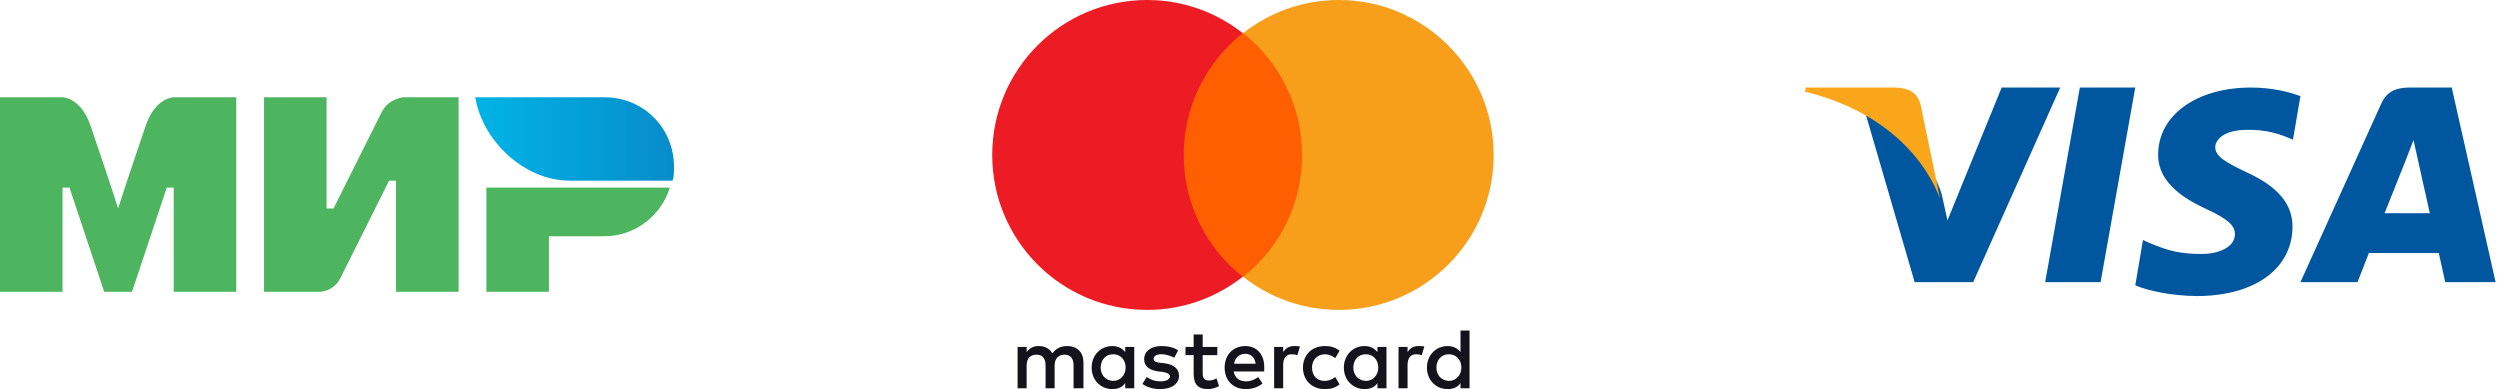 <?xml version="1.0" encoding="UTF-8"?> <svg xmlns="http://www.w3.org/2000/svg" width="257" height="40" viewBox="0 0 257 40" fill="none"> <path fill-rule="evenodd" clip-rule="evenodd" d="M62.143 10H48.857C49.572 14.429 53.857 18.571 58.572 18.571H69.143C69.286 18.143 69.286 17.571 69.286 17.143C69.286 13.143 66.143 10 62.143 10Z" fill="url(#paint0_linear_164_7498)"></path> <path fill-rule="evenodd" clip-rule="evenodd" d="M50 19.285V30H56.429V24.285H62.143C65.286 24.285 68 22.142 68.857 19.285H50Z" fill="#4DB45F"></path> <path fill-rule="evenodd" clip-rule="evenodd" d="M27.143 10V30H32.857C32.857 30 34.285 30 35 28.571C38.857 20.857 40 18.571 40 18.571H40.714V30H47.143V10H41.428C41.428 10 40 10.143 39.285 11.429C36 18 34.285 21.429 34.285 21.429H33.571V10H27.143Z" fill="#4DB45F"></path> <path fill-rule="evenodd" clip-rule="evenodd" d="M0 30V10H6.429C6.429 10 8.286 10 9.286 12.857C11.857 20.429 12.143 21.429 12.143 21.429C12.143 21.429 12.714 19.571 15 12.857C16 10 17.857 10 17.857 10H24.286V30H17.857V19.286H17.143L13.571 30H10.714L7.143 19.286H6.429V30H0Z" fill="#4DB45F"></path> <g clip-path="url(#clip0_164_7498)"> <path d="M200.198 22.657L205.771 9H211.788L202.844 29.006H196.827L191.723 11.492C195.328 13.219 198.56 16.691 199.59 19.887L200.198 22.657Z" fill="#00579F"></path> <path d="M210.244 29.006H215.941L219.505 9H213.808L210.244 29.006Z" fill="#00579F"></path> <path d="M231.407 9C233.597 9 235.368 9.464 236.484 9.884L235.715 14.364L235.202 14.144C234.179 13.724 232.826 13.305 230.986 13.349C228.752 13.349 227.75 14.254 227.727 15.137C227.727 16.108 228.938 16.748 230.918 17.698C234.18 19.177 235.691 20.986 235.669 23.349C235.623 27.653 231.757 30.435 225.818 30.435C223.279 30.413 220.833 29.904 219.506 29.331L220.298 24.673L221.043 25.004C222.883 25.778 224.094 26.108 226.354 26.108C227.983 26.108 229.73 25.467 229.753 24.077C229.753 23.172 229.009 22.509 226.818 21.494C224.676 20.5 221.812 18.845 221.858 15.864C221.882 11.825 225.818 9 231.407 9Z" fill="#00579F"></path> <path fill-rule="evenodd" clip-rule="evenodd" d="M252.038 9H247.713C246.379 9 245.366 9.362 244.79 10.66L236.484 29.006H242.352L243.525 26.005H250.705C250.865 26.707 251.372 29.006 251.372 29.006H256.55L252.038 9ZM245.136 21.919C245.597 20.769 247.368 16.321 247.368 16.321C247.358 16.338 247.433 16.148 247.543 15.866C247.704 15.454 247.94 14.848 248.105 14.406L248.495 16.13C248.495 16.13 249.554 20.918 249.784 21.919H245.136Z" fill="#00579F"></path> <path d="M194.849 9H185.643L185.549 9.425C192.73 11.17 197.486 15.376 199.44 20.432L197.439 10.768C197.109 9.425 196.097 9.044 194.849 9Z" fill="#FAA61A"></path> </g> <g clip-path="url(#clip1_164_7498)"> <path d="M111.379 39.912V37.257C111.379 36.239 110.76 35.575 109.698 35.575C109.167 35.575 108.592 35.752 108.193 36.328C107.884 35.841 107.441 35.575 106.778 35.575C106.335 35.575 105.893 35.708 105.539 36.195V35.664H104.609V39.912H105.539V37.566C105.539 36.814 105.937 36.46 106.556 36.46C107.176 36.46 107.485 36.858 107.485 37.566V39.912H108.415V37.566C108.415 36.814 108.857 36.46 109.432 36.46C110.052 36.46 110.362 36.858 110.362 37.566V39.912H111.379ZM125.14 35.664H123.636V34.381H122.707V35.664H121.866V36.505H122.707V38.451C122.707 39.425 123.105 40 124.167 40C124.565 40 125.008 39.867 125.317 39.69L125.052 38.894C124.786 39.071 124.477 39.115 124.255 39.115C123.813 39.115 123.636 38.85 123.636 38.407V36.505H125.14V35.664ZM133.016 35.575C132.485 35.575 132.131 35.841 131.91 36.195V35.664H130.981V39.912H131.91V37.522C131.91 36.814 132.22 36.416 132.795 36.416C132.972 36.416 133.193 36.46 133.37 36.505L133.636 35.62C133.459 35.575 133.193 35.575 133.016 35.575ZM121.114 36.018C120.671 35.708 120.052 35.575 119.388 35.575C118.326 35.575 117.618 36.106 117.618 36.947C117.618 37.655 118.149 38.053 119.078 38.186L119.521 38.23C120.008 38.319 120.273 38.451 120.273 38.673C120.273 38.982 119.919 39.204 119.3 39.204C118.68 39.204 118.193 38.982 117.884 38.761L117.441 39.469C117.928 39.823 118.592 40 119.255 40C120.494 40 121.202 39.425 121.202 38.628C121.202 37.876 120.627 37.478 119.742 37.345L119.3 37.301C118.901 37.257 118.592 37.168 118.592 36.903C118.592 36.593 118.901 36.416 119.388 36.416C119.919 36.416 120.45 36.637 120.716 36.77L121.114 36.018ZM145.804 35.575C145.273 35.575 144.919 35.841 144.698 36.195V35.664H143.769V39.912H144.698V37.522C144.698 36.814 145.008 36.416 145.583 36.416C145.76 36.416 145.981 36.46 146.158 36.505L146.424 35.62C146.247 35.575 145.981 35.575 145.804 35.575ZM133.946 37.788C133.946 39.071 134.831 40 136.202 40C136.822 40 137.264 39.867 137.707 39.513L137.264 38.761C136.91 39.027 136.556 39.159 136.158 39.159C135.406 39.159 134.875 38.628 134.875 37.788C134.875 36.991 135.406 36.46 136.158 36.416C136.556 36.416 136.91 36.549 137.264 36.814L137.707 36.062C137.264 35.708 136.822 35.575 136.202 35.575C134.831 35.575 133.946 36.505 133.946 37.788ZM142.53 37.788V35.664H141.601V36.195C141.291 35.797 140.848 35.575 140.273 35.575C139.078 35.575 138.149 36.505 138.149 37.788C138.149 39.071 139.078 40 140.273 40C140.893 40 141.335 39.779 141.601 39.381V39.912H142.53V37.788ZM139.123 37.788C139.123 37.035 139.609 36.416 140.406 36.416C141.158 36.416 141.689 36.991 141.689 37.788C141.689 38.54 141.158 39.159 140.406 39.159C139.609 39.115 139.123 38.54 139.123 37.788ZM128.016 35.575C126.778 35.575 125.893 36.46 125.893 37.788C125.893 39.115 126.778 40 128.061 40C128.68 40 129.3 39.823 129.786 39.425L129.344 38.761C128.99 39.027 128.547 39.204 128.105 39.204C127.53 39.204 126.954 38.938 126.822 38.186H129.963C129.963 38.053 129.963 37.965 129.963 37.832C130.008 36.46 129.211 35.575 128.016 35.575ZM128.016 36.372C128.592 36.372 128.99 36.726 129.078 37.389H126.866C126.955 36.814 127.353 36.372 128.016 36.372ZM151.07 37.788V33.982H150.14V36.195C149.831 35.797 149.388 35.575 148.813 35.575C147.618 35.575 146.689 36.505 146.689 37.788C146.689 39.071 147.618 40 148.813 40C149.432 40 149.875 39.779 150.14 39.381V39.912H151.07V37.788ZM147.662 37.788C147.662 37.035 148.149 36.416 148.946 36.416C149.698 36.416 150.229 36.991 150.229 37.788C150.229 38.54 149.698 39.159 148.946 39.159C148.149 39.115 147.662 38.54 147.662 37.788ZM116.601 37.788V35.664H115.671V36.195C115.362 35.797 114.919 35.575 114.344 35.575C113.149 35.575 112.22 36.505 112.22 37.788C112.22 39.071 113.149 40 114.344 40C114.963 40 115.406 39.779 115.671 39.381V39.912H116.601V37.788ZM113.149 37.788C113.149 37.035 113.636 36.416 114.432 36.416C115.185 36.416 115.716 36.991 115.716 37.788C115.716 38.54 115.185 39.159 114.432 39.159C113.636 39.115 113.149 38.54 113.149 37.788Z" fill="#14121A"></path> <path d="M134.743 3.407H120.805V28.451H134.743V3.407Z" fill="#FF5F00"></path> <path d="M121.69 15.929C121.69 10.841 124.08 6.327 127.752 3.407C125.053 1.283 121.646 0 117.929 0C109.124 0 102 7.124 102 15.929C102 24.735 109.124 31.858 117.929 31.858C121.646 31.858 125.053 30.575 127.752 28.451C124.08 25.575 121.69 21.018 121.69 15.929Z" fill="#ED1C24"></path> <path d="M153.549 15.929C153.549 24.735 146.425 31.858 137.62 31.858C133.903 31.858 130.496 30.575 127.797 28.451C131.514 25.531 133.859 21.018 133.859 15.929C133.859 10.841 131.469 6.327 127.797 3.407C130.496 1.283 133.903 0 137.62 0C146.425 0 153.549 7.168 153.549 15.929Z" fill="#F79E1B"></path> </g> <defs> <linearGradient id="paint0_linear_164_7498" x1="48.821" y1="14.286" x2="69.286" y2="14.286" gradientUnits="userSpaceOnUse"> <stop stop-color="#00B4E6"></stop> <stop offset="1" stop-color="#088CCB"></stop> </linearGradient> <clipPath id="clip0_164_7498"> <rect width="71" height="22" fill="white" transform="translate(185.549 9)"></rect> </clipPath> <clipPath id="clip1_164_7498"> <rect width="51.549" height="40" fill="white" transform="translate(102)"></rect> </clipPath> </defs> </svg> 